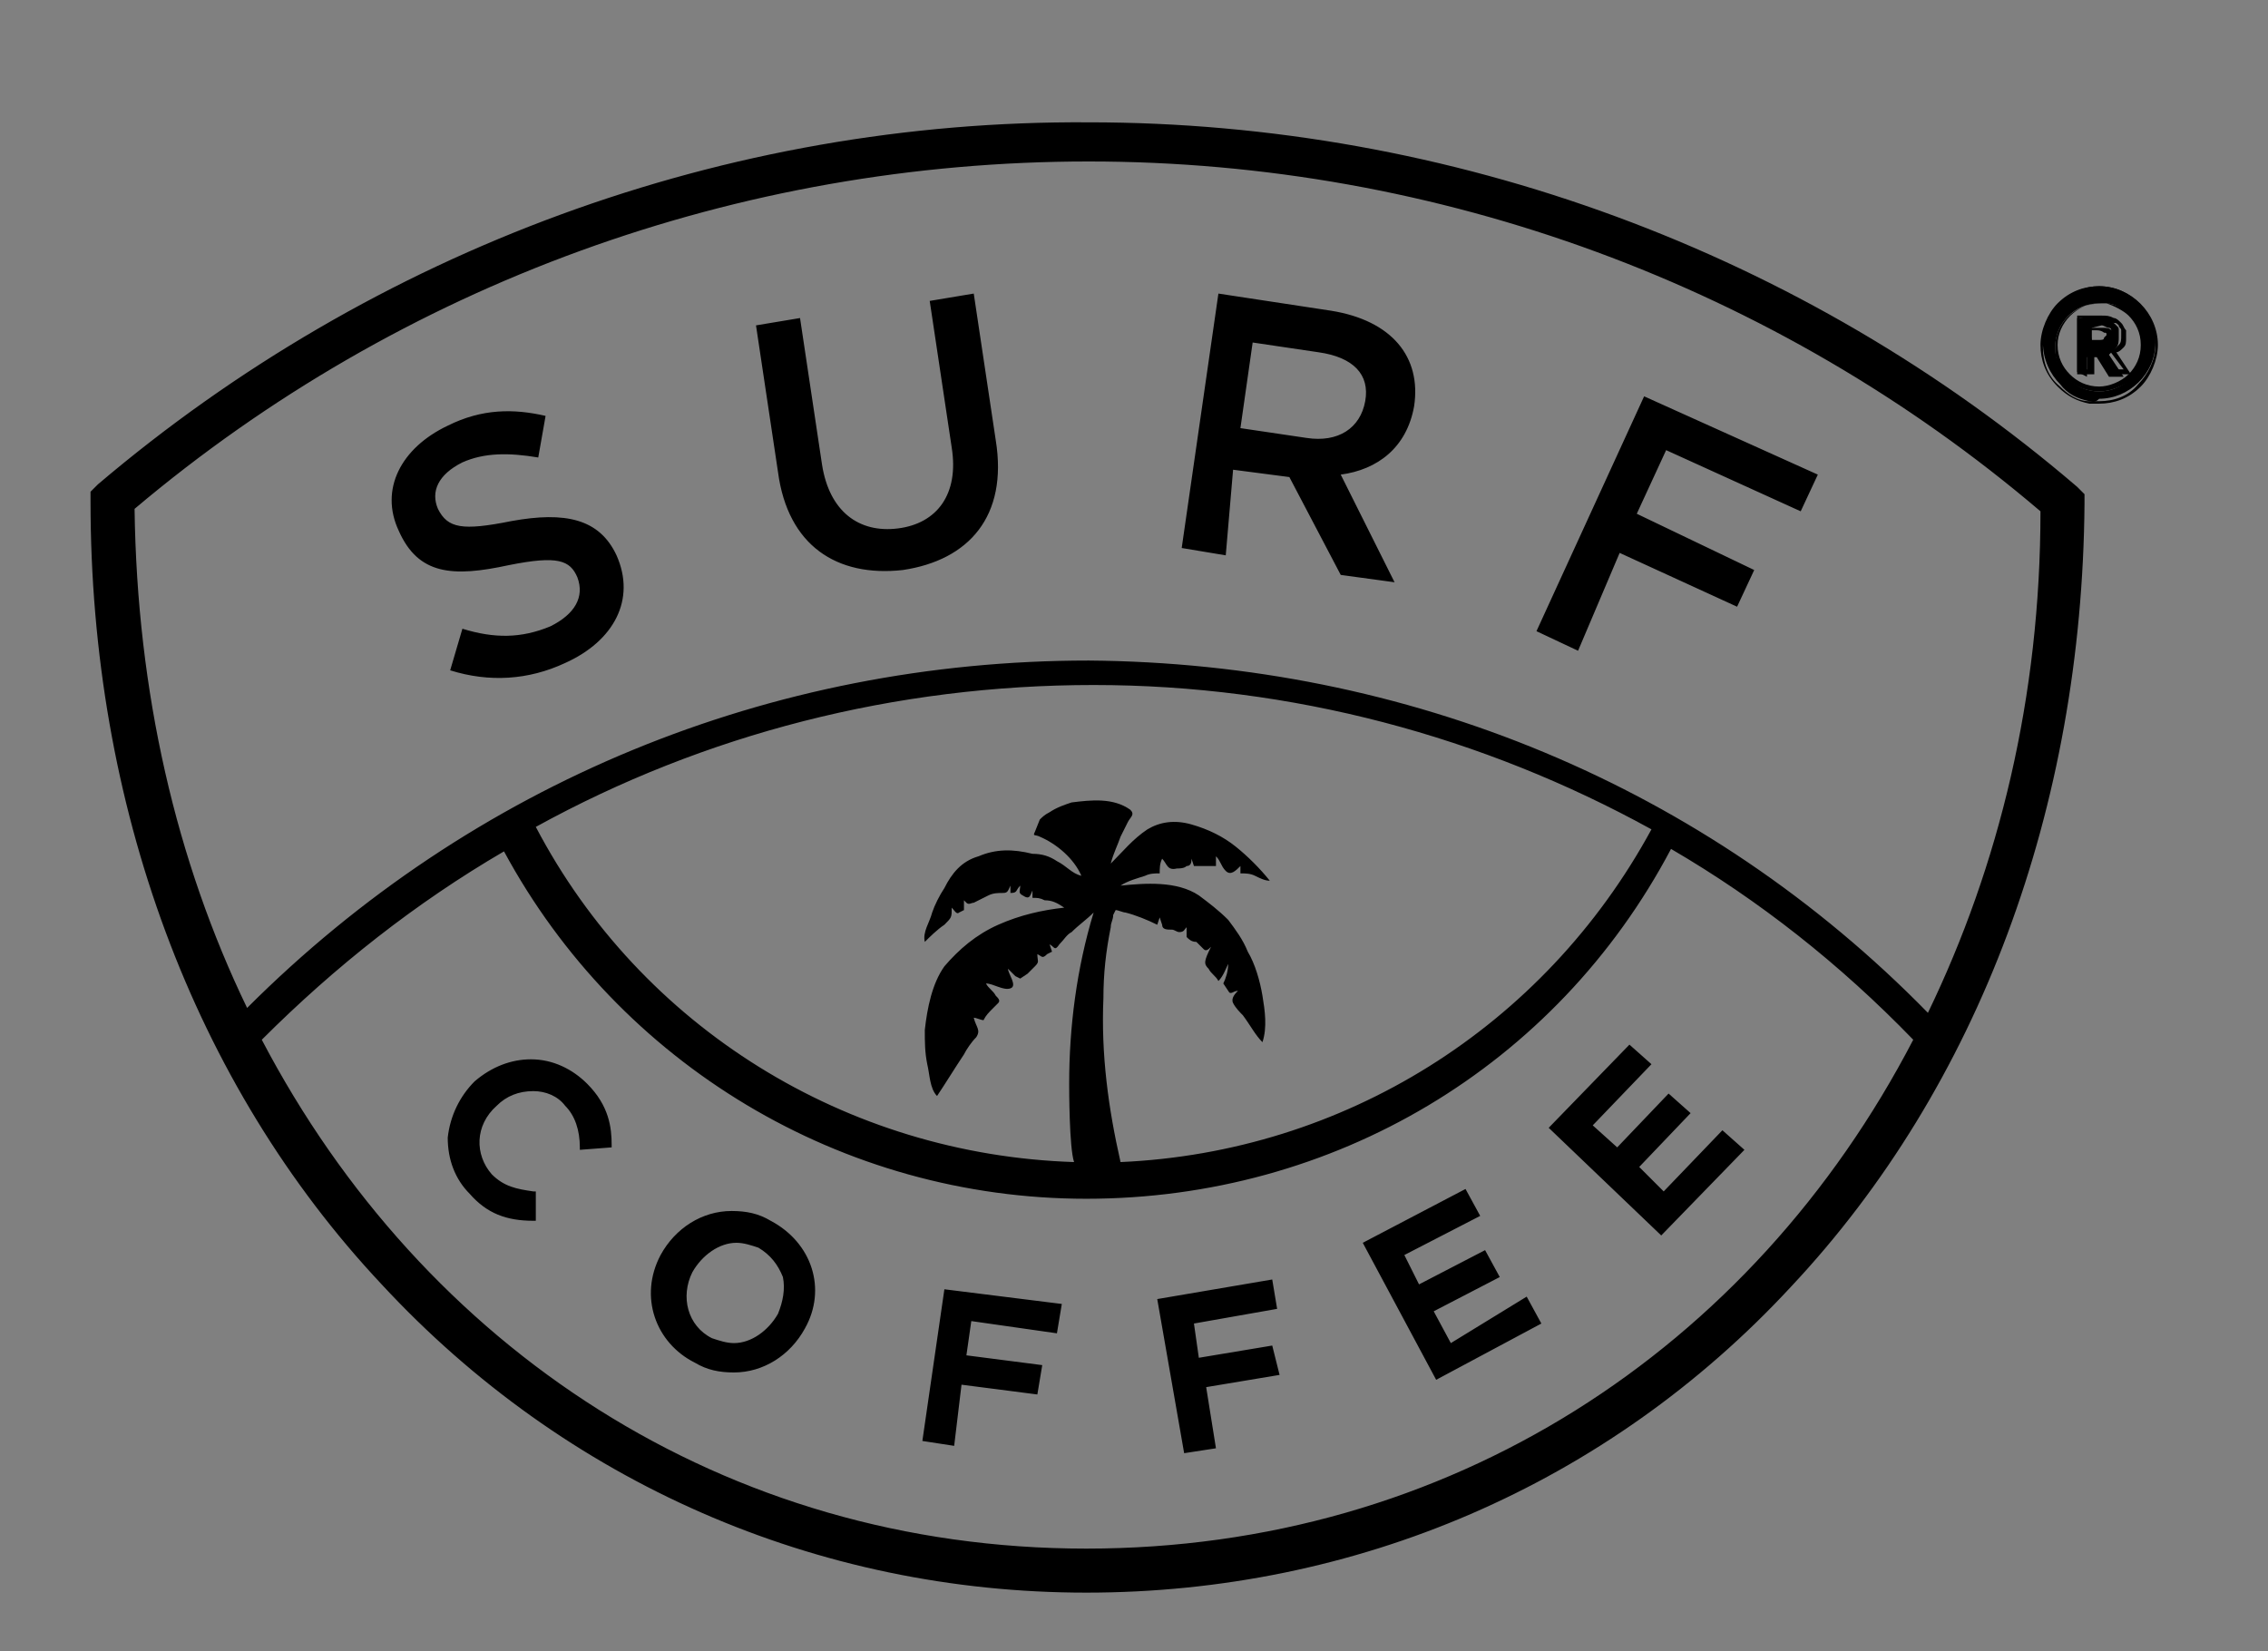 <?xml version="1.0" encoding="utf-8"?> <svg xmlns="http://www.w3.org/2000/svg" xmlns:xlink="http://www.w3.org/1999/xlink" version="1.1" id="Слой_1" x="0px" y="0px" viewBox="0 0 92.7 67.5" style="enable-background:new 0 0 92.7 67.5;" xml:space="preserve"><rect x="0" y="0" width="92.7" height="67.5" fill="#808080" stroke="none"/> <style type="text/css"> .st0{fill:#FFFFFF;} </style> <path d="M12.9-194.2c-0.6-0.6-1-1.4-1.3-2.4c-0.3-0.9-0.4-1.9-0.4-2.8c0-0.9,0.1-1.9,0.4-2.8c0.3-1,0.7-1.8,1.3-2.4 c0.6-0.6,1.4-1,2.2-1c1,0,1.8,0.4,2.3,1.1c0.6,0.7,1,1.7,1.3,2.9h-2.1c-0.1-0.6-0.3-1.1-0.6-1.5c-0.3-0.4-0.6-0.6-1-0.6 c-0.6,0-1.1,0.4-1.4,1.3c-0.3,0.9-0.5,1.9-0.5,3c0,1.2,0.2,2.2,0.5,3c0.3,0.9,0.8,1.3,1.4,1.3c0.4,0,0.8-0.2,1-0.6 c0.3-0.4,0.5-1,0.6-1.7h2.1c-0.3,1.2-0.7,2.2-1.3,3c-0.6,0.8-1.4,1.2-2.4,1.2C14.2-193.2,13.5-193.5,12.9-194.2"></path> <polygon points="26,-198.7 23.2,-198.7 23.2,-193.5 21.2,-193.5 21.2,-205.4 23.2,-205.4 23.2,-200.6 26,-200.6 26,-205.4 28,-205.4 28,-193.5 26,-193.5 "></polygon> <path d="M32.8-205.4h3.1l2.4,11.9h-1.9l-0.8-3.9h-2.5l-0.8,3.9h-1.9L32.8-205.4z M35.2-199.3l-0.8-4.2h-0.1l-0.8,4.2H35.2z"></path> <rect x="40.7" y="-205.4" width="2" height="11.9"></rect> <polygon points="51.1,-205.4 53.1,-205.4 53.1,-195.4 57.4,-195.4 57.4,-193.5 51.1,-193.5 "></polygon> <path d="M62-205.4h3.1l2.4,11.9h-1.9l-0.8-3.9h-2.5l-0.8,3.9h-1.9L62-205.4z M64.4-199.3l-0.8-4.2h-0.1l-0.8,4.2H64.4z"></path> <polygon points="72.2,-203.5 69.5,-203.5 69.5,-205.4 76.9,-205.4 76.9,-203.5 74.2,-203.5 74.2,-193.5 72.2,-193.5 "></polygon> <polygon points="82,-203.5 79.2,-203.5 79.2,-205.4 86.7,-205.4 86.7,-203.5 83.9,-203.5 83.9,-193.5 82,-193.5 "></polygon> <polygon points="89.8,-205.4 96.1,-205.4 96.1,-203.5 91.8,-203.5 91.8,-200.6 95.8,-200.6 95.8,-198.8 91.8,-198.8 91.8,-195.3 96.1,-195.3 96.1,-193.5 89.8,-193.5 "></polygon> <path d="M15.2-224.8c-1.4-1.5-2.4-3.4-3.1-5.7c-0.6-2.3-1-4.5-1-6.8c0-2.2,0.3-4.5,1-6.8c0.7-2.3,1.7-4.2,3.2-5.8 c1.4-1.5,3.2-2.3,5.4-2.3c2.3,0,4.2,0.9,5.6,2.7c1.4,1.8,2.4,4.1,3,6.9h-4.9c-0.3-1.5-0.8-2.7-1.4-3.7c-0.6-0.9-1.4-1.4-2.3-1.4 c-1.5,0-2.7,1-3.4,3.1c-0.7,2-1.1,4.5-1.1,7.2c0,2.8,0.4,5.2,1.1,7.2s1.9,3.1,3.4,3.1c1,0,1.8-0.5,2.4-1.5c0.6-1,1.1-2.3,1.4-4h4.9 c-0.6,2.9-1.6,5.3-3.1,7.2c-1.5,1.9-3.4,2.8-5.7,2.8C18.4-222.5,16.6-223.3,15.2-224.8"></path> <polygon points="34.4,-251.6 39.1,-251.6 39.1,-227.7 49.2,-227.7 49.2,-223.2 34.4,-223.2 "></polygon> <path d="M58.5-251.6h7.4l5.7,28.4H67l-1.8-9.3h-6l-1.8,9.3h-4.5L58.5-251.6z M64.3-237l-2-10.1H62L60-237H64.3z"></path> <path d="M77.4-224.8c-1.7-1.5-2.8-3.5-3.2-6h4.9c0.3,1.2,0.8,2.1,1.6,2.8c0.8,0.7,1.7,1,2.8,1c1.1,0,2.1-0.3,2.8-1 c0.7-0.7,1.1-1.5,1.1-2.6c0-0.7-0.2-1.3-0.7-1.8c-0.4-0.5-1-0.9-1.6-1.3c-0.6-0.3-1.6-0.8-2.8-1.3c-1.7-0.7-3-1.4-4-2 c-1-0.6-1.9-1.5-2.6-2.5c-0.7-1.1-1.1-2.4-1.1-4.1c0-1.5,0.4-2.8,1.2-4.1c0.8-1.3,1.8-2.4,3.1-3.1c1.3-0.8,2.7-1.2,4.2-1.2 c1.4,0,2.7,0.4,4,1.1c1.2,0.7,2.3,1.7,3.1,2.9c0.8,1.3,1.4,2.7,1.7,4.3H87c-0.3-1.1-0.7-2.1-1.4-2.8c-0.7-0.7-1.5-1.1-2.5-1.1 s-1.8,0.4-2.5,1.1c-0.7,0.7-1.1,1.6-1.1,2.6c0,0.7,0.2,1.3,0.6,1.8c0.4,0.5,1,0.9,1.6,1.3c0.6,0.3,1.6,0.8,2.8,1.3 c1.7,0.7,3,1.4,4,2c1,0.6,1.9,1.5,2.7,2.6c0.7,1.1,1.1,2.5,1.1,4.1c0,1.5-0.4,2.8-1.2,4.1c-0.8,1.3-1.9,2.4-3.2,3.1 c-1.4,0.8-2.9,1.2-4.5,1.2C81.1-222.5,79.1-223.3,77.4-224.8"></path> <path d="M99.1-224.8c-1.7-1.5-2.8-3.5-3.2-6h4.9c0.3,1.2,0.8,2.1,1.6,2.8c0.8,0.7,1.7,1,2.8,1c1.1,0,2.1-0.3,2.8-1 c0.7-0.7,1.1-1.5,1.1-2.6c0-0.7-0.2-1.3-0.7-1.8c-0.4-0.5-1-0.9-1.6-1.3c-0.6-0.3-1.6-0.8-2.8-1.3c-1.7-0.7-3-1.4-4-2 c-1-0.6-1.9-1.5-2.6-2.5c-0.7-1.1-1.1-2.4-1.1-4.1c0-1.5,0.4-2.8,1.2-4.1c0.8-1.3,1.8-2.4,3.1-3.1c1.3-0.8,2.7-1.2,4.2-1.2 c1.4,0,2.7,0.4,4,1.1c1.2,0.7,2.3,1.7,3.1,2.9c0.8,1.3,1.4,2.7,1.7,4.3h-4.9c-0.3-1.1-0.7-2.1-1.4-2.8c-0.7-0.7-1.5-1.1-2.5-1.1 s-1.8,0.4-2.5,1.1c-0.7,0.7-1.1,1.6-1.1,2.6c0,0.7,0.2,1.3,0.6,1.8c0.4,0.5,1,0.9,1.6,1.3c0.6,0.3,1.6,0.8,2.8,1.3 c1.7,0.7,3,1.4,4,2c1,0.6,1.9,1.5,2.7,2.6c0.7,1.1,1.1,2.5,1.1,4.1c0,1.5-0.4,2.8-1.2,4.1c-0.8,1.3-1.9,2.4-3.2,3.1 c-1.4,0.8-2.9,1.2-4.5,1.2C102.8-222.5,100.8-223.3,99.1-224.8"></path> <rect x="118.4" y="-251.6" width="4.7" height="28.4"></rect> <path d="M131.8-224.8c-1.4-1.5-2.4-3.4-3.1-5.7c-0.6-2.3-1-4.5-1-6.8c0-2.2,0.3-4.5,1-6.8c0.7-2.3,1.7-4.2,3.2-5.8 c1.4-1.5,3.2-2.3,5.4-2.3c2.3,0,4.2,0.9,5.6,2.7c1.4,1.8,2.4,4.1,3,6.9H141c-0.3-1.5-0.8-2.7-1.4-3.7c-0.6-0.9-1.4-1.4-2.3-1.4 c-1.5,0-2.7,1-3.4,3.1c-0.7,2-1.1,4.5-1.1,7.2c0,2.8,0.4,5.2,1.1,7.2s1.9,3.1,3.4,3.1c1,0,1.8-0.5,2.4-1.5c0.6-1,1.1-2.3,1.4-4h4.9 c-0.6,2.9-1.6,5.3-3.1,7.2c-1.5,1.9-3.4,2.8-5.7,2.8C135-222.5,133.2-223.3,131.8-224.8"></path> <path d="M249.3,48.5h1.6c0.5,0,0.9,0.1,1.3,0.4c0.4,0.3,0.6,0.7,0.8,1.2c0.2,0.5,0.3,1.1,0.3,1.7c0,0.6-0.1,1.2-0.3,1.7 s-0.5,0.9-0.8,1.2c-0.4,0.3-0.8,0.4-1.3,0.4h-1.6V48.5z M251,54.1c0.4,0,0.7-0.2,0.9-0.7s0.3-1,0.3-1.6c0-0.6-0.1-1.2-0.3-1.6 s-0.5-0.7-0.9-0.7h-0.5v4.5H251z"></path> <polygon points="255,48.5 258.5,48.5 258.5,49.6 256.1,49.6 256.1,51.2 258.3,51.2 258.3,52.2 256.1,52.2 256.1,54.1 258.5,54.1 258.5,55.1 255,55.1 "></polygon> <path d="M260.6,54.8c-0.4-0.4-0.6-0.8-0.7-1.4h1.1c0.1,0.3,0.2,0.5,0.4,0.6c0.2,0.2,0.4,0.2,0.7,0.2c0.3,0,0.5-0.1,0.7-0.2 c0.2-0.2,0.3-0.4,0.3-0.6c0-0.2-0.1-0.3-0.2-0.4c-0.1-0.1-0.2-0.2-0.4-0.3c-0.1-0.1-0.4-0.2-0.6-0.3c-0.4-0.2-0.7-0.3-0.9-0.5 s-0.4-0.3-0.6-0.6c-0.2-0.2-0.3-0.6-0.3-1c0-0.3,0.1-0.7,0.3-1c0.2-0.3,0.4-0.5,0.7-0.7c0.3-0.2,0.6-0.3,1-0.3 c0.3,0,0.6,0.1,0.9,0.2c0.3,0.2,0.5,0.4,0.7,0.7c0.2,0.3,0.3,0.6,0.4,1h-1.2c-0.1-0.3-0.2-0.5-0.3-0.6c-0.2-0.2-0.4-0.2-0.6-0.2 s-0.4,0.1-0.6,0.2c-0.2,0.2-0.2,0.4-0.2,0.6c0,0.2,0.1,0.3,0.2,0.4c0.1,0.1,0.2,0.2,0.4,0.3c0.1,0.1,0.4,0.2,0.6,0.3 c0.4,0.2,0.7,0.3,0.9,0.5c0.2,0.1,0.4,0.3,0.6,0.6c0.2,0.3,0.3,0.6,0.3,1c0,0.3-0.1,0.7-0.3,1c-0.2,0.3-0.4,0.5-0.8,0.7 c-0.3,0.2-0.7,0.3-1,0.3C261.5,55.3,261,55.1,260.6,54.8"></path> <rect x="265.5" y="48.5" width="1.1" height="6.6"></rect> <path d="M268.9,54.7c-0.3-0.4-0.5-0.8-0.7-1.3c-0.1-0.5-0.2-1-0.2-1.6c0-0.5,0.1-1,0.2-1.6c0.2-0.5,0.4-1,0.8-1.3 c0.3-0.4,0.8-0.5,1.2-0.5c0.5,0,0.9,0.2,1.3,0.6c0.3,0.4,0.6,0.9,0.7,1.5H271c-0.2-0.6-0.4-1-0.8-1c-0.3,0-0.6,0.2-0.8,0.7 c-0.2,0.5-0.3,1-0.3,1.7c0,0.6,0.1,1.2,0.3,1.7c0.2,0.5,0.4,0.7,0.8,0.7c0.2,0,0.3-0.1,0.4-0.2c0.1-0.1,0.3-0.4,0.3-0.7 c0.1-0.3,0.1-0.7,0.1-1.1h1.1v2.9h-0.9l0-0.9h-0.1c-0.2,0.7-0.6,1-1.1,1C269.6,55.3,269.2,55.1,268.9,54.7"></path> <polygon points="273.6,48.5 275.2,48.5 276.5,53.9 276.5,53.9 276.5,48.5 277.4,48.5 277.4,55.1 275.8,55.1 274.6,49.8 274.5,49.8 274.5,55.1 273.6,55.1 "></polygon> <polygon points="279.3,48.5 282.8,48.5 282.8,49.6 280.4,49.6 280.4,51.2 282.6,51.2 282.6,52.2 280.4,52.2 280.4,54.1 282.8,54.1 282.8,55.1 279.3,55.1 "></polygon> <path d="M284.4,48.5h1.6c0.5,0,0.9,0.1,1.3,0.4c0.4,0.3,0.6,0.7,0.8,1.2c0.2,0.5,0.3,1.1,0.3,1.7c0,0.6-0.1,1.2-0.3,1.7 s-0.5,0.9-0.8,1.2c-0.4,0.3-0.8,0.4-1.3,0.4h-1.6V48.5z M286.1,54.1c0.4,0,0.7-0.2,0.9-0.7s0.3-1,0.3-1.6c0-0.6-0.1-1.2-0.3-1.6 s-0.5-0.7-0.9-0.7h-0.5v4.5H286.1z"></path> <polygon points="292.8,48.5 296.3,48.5 296.3,49.6 293.9,49.6 293.9,51.2 296.1,51.2 296.1,52.2 293.9,52.2 293.9,55.1 292.8,55.1 "></polygon> <path d="M298.6,54.8c-0.3-0.4-0.6-0.8-0.7-1.3c-0.1-0.5-0.2-1.1-0.2-1.6c0-0.5,0.1-1,0.2-1.6c0.2-0.5,0.4-1,0.7-1.3 c0.3-0.4,0.7-0.5,1.2-0.5c0.5,0,0.9,0.2,1.2,0.5c0.3,0.4,0.6,0.8,0.7,1.3c0.1,0.5,0.2,1.1,0.2,1.6c0,0.5-0.1,1-0.2,1.6 c-0.2,0.5-0.4,1-0.7,1.3c-0.3,0.4-0.7,0.5-1.2,0.5S298.9,55.1,298.6,54.8 M299,53.5c0.2,0.5,0.4,0.7,0.8,0.7c0.3,0,0.6-0.2,0.8-0.7 c0.2-0.5,0.2-1,0.2-1.7c0-0.6-0.1-1.2-0.2-1.7c-0.2-0.5-0.4-0.7-0.8-0.7c-0.3,0-0.6,0.2-0.8,0.7c-0.2,0.5-0.2,1-0.2,1.7 C298.8,52.5,298.9,53.1,299,53.5"></path> <path d="M305.4,52h-0.8v3.1h-1.1v-6.6h2c0.4,0,0.7,0.1,1,0.2c0.3,0.2,0.5,0.4,0.6,0.6c0.1,0.3,0.2,0.5,0.2,0.8 c0,0.3-0.1,0.6-0.2,0.8c-0.1,0.3-0.4,0.5-0.6,0.6l0.9,3.4h-1.2L305.4,52z M305.5,51c0.2,0,0.4-0.1,0.5-0.2c0.1-0.1,0.2-0.3,0.2-0.5 c0-0.2-0.1-0.4-0.2-0.5c-0.1-0.1-0.3-0.2-0.5-0.2h-0.9V51H305.5z"></path> <path d="M311.7,48.5h2c0.4,0,0.7,0.1,1,0.2c0.3,0.2,0.5,0.4,0.6,0.6c0.1,0.3,0.2,0.5,0.2,0.8c0,0.3-0.1,0.6-0.2,0.8 c-0.1,0.3-0.4,0.5-0.6,0.7c-0.3,0.2-0.6,0.3-1,0.3h-0.9v3.1h-1.1V48.5z M313.7,51c0.2,0,0.4-0.1,0.5-0.2c0.1-0.1,0.2-0.3,0.2-0.5 c0-0.2-0.1-0.4-0.2-0.5c-0.1-0.1-0.3-0.2-0.5-0.2h-0.9V51H313.7z"></path> <polygon points="317.1,48.5 320.6,48.5 320.6,49.6 318.2,49.6 318.2,51.2 320.4,51.2 320.4,52.2 318.2,52.2 318.2,54.1 320.6,54.1 320.6,55.1 317.1,55.1 "></polygon> <path d="M322.9,54.8c-0.3-0.4-0.6-0.8-0.7-1.3c-0.1-0.5-0.2-1.1-0.2-1.6c0-0.5,0.1-1,0.2-1.6c0.2-0.5,0.4-1,0.7-1.3 c0.3-0.4,0.7-0.5,1.2-0.5c0.5,0,0.9,0.2,1.2,0.5c0.3,0.4,0.6,0.8,0.7,1.3c0.1,0.5,0.2,1.1,0.2,1.6c0,0.5-0.1,1-0.2,1.6 c-0.2,0.5-0.4,1-0.7,1.3c-0.3,0.4-0.7,0.5-1.2,0.5S323.2,55.1,322.9,54.8 M323.3,53.5c0.2,0.5,0.4,0.7,0.8,0.7 c0.3,0,0.6-0.2,0.8-0.7c0.2-0.5,0.2-1,0.2-1.7c0-0.6-0.1-1.2-0.2-1.7c-0.2-0.5-0.4-0.7-0.8-0.7c-0.3,0-0.6,0.2-0.8,0.7 c-0.2,0.5-0.2,1-0.2,1.7C323.1,52.5,323.2,53.1,323.3,53.5"></path> <path d="M327.9,48.5h2c0.4,0,0.7,0.1,1,0.2c0.3,0.2,0.5,0.4,0.6,0.6c0.1,0.3,0.2,0.5,0.2,0.8c0,0.3-0.1,0.6-0.2,0.8 c-0.1,0.3-0.4,0.5-0.6,0.7c-0.3,0.2-0.6,0.3-1,0.3H329v3.1h-1.1V48.5z M329.9,51c0.2,0,0.4-0.1,0.5-0.2c0.1-0.1,0.2-0.3,0.2-0.5 c0-0.2-0.1-0.4-0.2-0.5c-0.1-0.1-0.3-0.2-0.5-0.2H329V51H329.9z"></path> <polygon points="333.4,48.5 334.5,48.5 334.5,54.1 336.9,54.1 336.9,55.1 333.4,55.1 "></polygon> <polygon points="338.7,48.5 342.2,48.5 342.2,49.6 339.8,49.6 339.8,51.2 342,51.2 342,52.2 339.8,52.2 339.8,54.1 342.2,54.1 342.2,55.1 338.7,55.1 "></polygon> <path class="st0" d="M363.3-154.2h-59.1v-82.7c0-2.2-1.8-4-4-4h-31.9c-2.2,0-4,1.8-4,4v82.7H133c-2.2,0-4,1.8-4,4v30 c0,2.2,1.8,4,4,4h230.3V-154.2z"></path> <path class="st0" d="M363.3-48.2l-46-41.5c-3.6-3.1-8.2-4.9-13-4.9h-20h-20c-4.8,0-9.4,1.7-13,4.9L125.8,23.4 c-1.7,1.4-1.8,4-0.4,5.6l21.4,23.7c1.4,1.7,4,1.8,5.6,0.4L284.2-65.5l79,71.2V-48.2z"></path> <g> <g> <path d="M68.2,44.7l-2.1,2.2l-1-0.9l2.4-2.5l-0.9-0.8l-3.3,3.4l4.6,4.4l3.4-3.5l-0.9-0.8L68,48.7l-1-1l2.1-2.2L68.2,44.7 L68.2,44.7z M66.2,22.6l4.8,2.2l0.7-1.5L66.9,21l1.2-2.6l5.5,2.5l0.7-1.5l-7.1-3.2l-4.4,9.6l1.7,0.8L66.2,22.6L66.2,22.6z M59.3,54.9l-0.7-1.3l2.7-1.4l-0.6-1.1l-2.7,1.4l-0.6-1.2l3.1-1.6l-0.6-1.1l-4.2,2.2l3,5.6l4.3-2.3l-0.6-1.1L59.3,54.9L59.3,54.9z M51.2,39C51,38.7,51.4,39.3,51.2,39 M84.9,19.9C73.7,10.3,59.3,5,44.5,5C29.7,4.9,15.3,10.2,4,19.8l-0.3,0.3l0,0.4 c0,12.4,4.2,23.8,11.9,32c7.5,8.1,17.8,12.6,28.8,12.6c11,0,21.3-4.4,28.8-12.5c7.7-8.2,11.9-19.6,12-32l0-0.4L84.9,19.9 L84.9,19.9 M44.4,63.3c-14.8,0-27.1-8.2-33.7-20.8c3-3,6.3-5.6,9.9-7.7C25.3,43.5,34.4,49,44.4,49c10.1,0,19.2-5.4,23.9-14.3 c3.6,2.1,6.9,4.7,9.9,7.8C71.6,55.2,59.2,63.3,44.4,63.3 M49.4,39.6c0.1,0.2,0.3,0.3,0.4,0.5c0.2-0.2,0.3-0.5,0.4-0.7 c0,0.3-0.1,0.6-0.2,0.8l0.2,0.3c0.1,0.2,0.2,0,0.4,0c-0.1,0.1-0.3,0.3-0.2,0.5c0.1,0.2,0.3,0.4,0.4,0.5c0.3,0.4,0.5,0.8,0.8,1.1 c0.2-0.6,0.1-1.3,0-1.9c-0.1-0.6-0.3-1.3-0.6-1.8c-0.2-0.5-0.5-0.9-0.8-1.3c-0.4-0.4-0.8-0.7-1.2-1c-0.9-0.6-2.2-0.5-3.2-0.4 c0.3-0.2,0.7-0.3,1-0.4c0.2-0.1,0.4-0.1,0.6-0.1c0-0.2,0-0.4,0.1-0.6c0.2,0.2,0.2,0.5,0.6,0.4c0.1,0,0.3,0,0.4-0.1 c0.2,0,0.2-0.2,0.2-0.3l0.1,0.3c0.2,0,0.4,0,0.5,0c0.1,0,0.3,0,0.4,0c0-0.1,0-0.3,0-0.4c0.2,0.2,0.2,0.4,0.4,0.6 c0.2,0.2,0.4,0,0.6-0.2c0,0.1,0,0.2,0,0.3c0.2,0,0.4,0,0.6,0.1c0.2,0.1,0.4,0.2,0.6,0.2c-0.4-0.5-0.9-1-1.4-1.4 c-0.5-0.4-1.1-0.7-1.8-0.9c-0.7-0.2-1.3-0.1-1.8,0.2c-0.6,0.4-1,0.9-1.5,1.4c0.1-0.4,0.3-0.8,0.4-1.1c0.1-0.2,0.2-0.4,0.3-0.6 c0.1-0.2,0.3-0.3,0.1-0.5c-0.7-0.5-1.6-0.4-2.4-0.3c-0.3,0.1-0.6,0.2-0.9,0.4c-0.2,0.1-0.3,0.2-0.4,0.3L42.3,34 c-0.1,0.2,0,0.1,0.2,0.2c0.7,0.3,1.4,0.9,1.7,1.6c-0.4-0.1-0.6-0.4-1-0.6c-0.3-0.2-0.6-0.3-1-0.3c-0.8-0.2-1.5-0.2-2.2,0.1 c-0.7,0.2-1.1,0.7-1.4,1.3c-0.2,0.3-0.4,0.7-0.5,1c-0.1,0.4-0.4,0.8-0.3,1.2c0.2-0.2,0.5-0.5,0.8-0.7c0.3-0.3,0.3-0.3,0.3-0.7 c0.1,0.1,0.2,0.3,0.3,0.2l0.2-0.1c0-0.1,0-0.3,0-0.4l0.1,0.1c0.1,0.1,0.2,0,0.3,0c0.2-0.1,0.4-0.2,0.6-0.3 c0.2-0.1,0.4-0.1,0.6-0.1c0.2,0,0.2-0.1,0.3-0.3l0,0.3c0.3,0,0.2-0.1,0.4-0.3c0,0.2-0.1,0.3,0.1,0.4c0.3,0.2,0.3,0,0.4-0.2 c0,0.1,0,0.2,0,0.3c0.2,0,0.3,0,0.5,0.1c0.3,0,0.5,0.1,0.8,0.3c-0.9,0.1-1.8,0.3-2.7,0.7c-0.9,0.4-1.6,1-2.2,1.7 c-0.5,0.7-0.7,1.7-0.8,2.6c0,0.5,0,0.9,0.1,1.4c0.1,0.4,0.1,1,0.4,1.3c0.4-0.6,0.7-1.1,1.1-1.7c0.1-0.2,0.3-0.5,0.5-0.7 c0.2-0.3,0-0.4-0.1-0.8c0.1,0,0.3,0.1,0.4,0.1c0.1-0.2,0.2-0.3,0.4-0.5l0.2-0.2c0.1-0.1,0-0.2-0.1-0.3c-0.1-0.2-0.3-0.3-0.4-0.5 c0.3,0,0.7,0.3,1,0.2c0.3-0.1-0.1-0.6-0.1-0.8c0.1,0.1,0.2,0.2,0.3,0.3l0.2,0.1l0.3-0.2c0.1-0.1,0.2-0.2,0.3-0.3 c0.2-0.2,0.1-0.2,0.1-0.5c0.2,0.1,0.2,0.2,0.4,0l0.2-0.1l-0.1-0.3c0.2,0.1,0.2,0.3,0.4,0c0.2-0.2,0.3-0.4,0.5-0.5 c0.3-0.3,0.6-0.5,0.9-0.8c-0.7,2.3-1,4.7-1,7c0,0.2,0,2.6,0.2,3.2c-9.3-0.3-17.7-5.5-22-13.7c6.9-3.8,14.7-5.8,22.8-5.8 c8.1,0,15.9,2.1,22.8,5.9c-4.4,8.1-12.6,13.2-21.7,13.6c-0.5-2.2-0.8-4.4-0.7-6.7c0-1,0.1-1.9,0.3-2.9c0-0.2,0.1-0.3,0.1-0.5 l0.1-0.2c0.1,0,0.3,0.1,0.4,0.1c0.4,0.1,0.9,0.3,1.3,0.5l0.1-0.3l0.1,0.3c0,0.2,0.2,0.2,0.4,0.2c0.1,0,0.2,0.1,0.3,0.1 c0.2,0,0.2-0.1,0.3-0.2c0,0.1,0,0.2,0,0.4c0.1,0.1,0.2,0.2,0.4,0.2c0.1,0.1,0.2,0.2,0.3,0.3c0.1,0.1,0.2,0,0.3-0.1 C49.2,39.3,49.2,39.4,49.4,39.6L49.4,39.6z M78.8,41.4C69.7,32.1,57.5,27.1,44.5,27c-13,0-25.2,5-34.4,14.2 c-2.9-6-4.5-12.9-4.6-20.4c10.9-9.2,24.7-14.2,39-14.2c14.3,0,28.1,5.1,38.9,14.3C83.4,28.5,81.7,35.4,78.8,41.4L78.8,41.4z M20.9,21.3c-2,0.4-2.6,0.3-3-0.5c-0.3-0.7,0-1.4,1-1.9c0.9-0.4,1.9-0.4,3.1-0.2l0.3-1.7c-1.3-0.3-2.6-0.3-4,0.4 c-1.9,0.9-2.8,2.6-2,4.3c0.8,1.8,2.2,1.9,4.5,1.4c2-0.4,2.5-0.2,2.8,0.5c0.3,0.8-0.1,1.5-1.1,2c-1.2,0.5-2.3,0.5-3.6,0.1l-0.5,1.7 c1.6,0.5,3.2,0.4,4.7-0.3c2-0.9,2.9-2.6,2.1-4.4C24.5,21.2,23.1,20.9,20.9,21.3L20.9,21.3z M50.4,19.2l2.3,0.3l2.1,4l2.2,0.3 l-2.2-4.4c1.5-0.2,2.7-1.1,3-2.8c0.3-2-0.9-3.5-3.4-3.9l-4.6-0.7l-1.5,10.4l1.8,0.3L50.4,19.2L50.4,19.2z M51.2,14l2.7,0.4 c1.4,0.2,2.1,0.9,1.9,2c-0.2,1.1-1.1,1.7-2.4,1.5l-2.7-0.4L51.2,14L51.2,14z M39.8,12l-1.8,0.3l0.9,6c0.3,1.9-0.6,3.1-2.2,3.3 c-1.6,0.2-2.8-0.7-3.1-2.6L32.7,13l-1.8,0.3l0.9,6c0.4,3,2.4,4.3,5.1,4c2.7-0.4,4.3-2.2,3.8-5.3L39.8,12L39.8,12z M31.5,49.9 c-0.5-0.3-1-0.4-1.6-0.4c-1.2,0-2.3,0.7-2.9,1.8c-0.9,1.7-0.2,3.6,1.4,4.4c0.5,0.3,1,0.4,1.6,0.4c1.2,0,2.3-0.7,2.9-1.8 C33.8,52.7,33.2,50.8,31.5,49.9 M31.8,53.7c-0.4,0.7-1.1,1.2-1.8,1.2c-0.3,0-0.6-0.1-0.9-0.2c-1-0.5-1.3-1.7-0.8-2.7 c0.4-0.7,1.1-1.2,1.8-1.2c0.3,0,0.6,0.1,0.9,0.2c0.5,0.3,0.8,0.7,1,1.2C32.1,52.7,32,53.2,31.8,53.7 M21.7,43.3 c-0.8,0-1.6,0.3-2.3,0.9c-0.6,0.6-1,1.4-1.1,2.3c0,0.9,0.3,1.7,0.9,2.3c0.7,0.8,1.5,1.1,2.6,1.1l0.1,0l0-1.2l-0.1,0 c-0.7-0.1-1.2-0.2-1.7-0.7c-0.7-0.8-0.7-2,0.2-2.8c0.4-0.4,0.9-0.6,1.5-0.6c0.5,0,1,0.2,1.3,0.6c0.4,0.4,0.6,1,0.6,1.7l0,0.1 l1.3-0.1l0-0.1c0-0.7-0.1-1.6-1-2.5C23.4,43.7,22.6,43.3,21.7,43.3L21.7,43.3z M37.7,58.9l1.3,0.2l0.3-2.5l3.1,0.4l0.2-1.2 l-3.1-0.4l0.2-1.4l3.5,0.5l0.2-1.2l-4.8-0.6L37.7,58.9L37.7,58.9z M52,55l-3,0.5l-0.2-1.4l3.4-0.6L52,52.3l-4.7,0.8l1.1,6.3 l1.3-0.2l-0.4-2.5l3-0.5L52,55L52,55z"></path> <g> <g> <g> <path d="M85.5,13.4l0,0.5l0.4,0c0.1,0,0.2,0,0.3-0.1c0.1,0,0.1-0.1,0.1-0.2c0-0.1,0-0.2-0.1-0.2c-0.1,0-0.2-0.1-0.3-0.1 L85.5,13.4z M84.9,15.2l0-2.2l0.9,0c0.2,0,0.3,0,0.4,0.1c0.1,0,0.2,0.1,0.3,0.2c0.1,0.1,0.1,0.1,0.1,0.2c0,0.1,0,0.2,0,0.3 c0,0.1,0,0.3-0.1,0.4c-0.1,0.1-0.2,0.2-0.3,0.3l0.6,0.9l-0.6,0l-0.5-0.8l-0.4,0l0,0.8L84.9,15.2z"></path> <path d="M87.1,15.3l-0.8,0l-0.5-0.8l-0.2,0l0,0.8l-0.7,0l0-2.4l1,0c0.2,0,0.3,0,0.5,0.1c0.1,0,0.2,0.1,0.3,0.2 c0.1,0.1,0.1,0.2,0.2,0.3c0,0.1,0,0.2,0,0.3c0,0.2,0,0.3-0.1,0.4c-0.1,0.1-0.2,0.2-0.3,0.2L87.1,15.3z M86.4,15.1l0.4,0 l-0.6-0.8l0.1,0c0.1,0,0.2-0.1,0.3-0.2c0.1-0.1,0.1-0.2,0.1-0.4c0-0.1,0-0.2,0-0.2c0-0.1-0.1-0.1-0.1-0.2 c-0.1-0.1-0.1-0.1-0.2-0.1c-0.1,0-0.3-0.1-0.4-0.1L85,13l0,2.1l0.3,0l0-0.8l0.5,0L86.4,15.1z M85.9,14.1 C85.9,14.1,85.9,14.1,85.9,14.1l-0.5,0l0-0.7l0.5,0c0.2,0,0.3,0,0.4,0.1c0.1,0,0.1,0.1,0.1,0.3c0,0.1,0,0.2-0.1,0.3 C86.1,14,86,14.1,85.9,14.1z M85.5,13.9l0.3,0c0,0,0,0,0,0c0.1,0,0.2,0,0.2-0.1c0,0,0.1-0.1,0.1-0.1c0-0.1,0-0.1-0.1-0.1 c0,0-0.1-0.1-0.3-0.1l-0.3,0L85.5,13.9z"></path> </g> </g> <g> <g> <path d="M86.1,12.4c-0.1,0-0.2,0-0.3,0c-1,0-1.8,0.8-1.8,1.8c0,1,0.8,1.8,1.8,1.8c0.5,0,0.9-0.2,1.3-0.5 c0.3-0.3,0.5-0.8,0.5-1.3c0-0.5-0.2-0.9-0.5-1.3C86.8,12.6,86.4,12.4,86.1,12.4z M85.4,16.4c-0.5-0.1-0.9-0.3-1.2-0.7 c-0.4-0.4-0.7-1-0.7-1.7c0-1.3,1.1-2.3,2.3-2.3c1.3,0,2.3,1.1,2.3,2.3c0,1.3-1.1,2.3-2.3,2.3C85.6,16.5,85.5,16.4,85.4,16.4z"></path> <path d="M85.8,16.5c-0.1,0-0.3,0-0.4,0c-0.5-0.1-0.9-0.3-1.3-0.7c-0.5-0.5-0.7-1.1-0.7-1.7c0-0.6,0.3-1.3,0.7-1.7 c0.5-0.5,1.1-0.7,1.7-0.7c0,0,0,0,0,0c1.3,0,2.4,1.1,2.4,2.4c0,0.6-0.3,1.3-0.7,1.7C87,16.3,86.4,16.5,85.8,16.5z M85.8,11.9 c-0.6,0-1.2,0.2-1.6,0.7c-0.4,0.4-0.7,1-0.7,1.6c0,0.6,0.2,1.2,0.7,1.6c0.3,0.3,0.7,0.6,1.2,0.6l0,0c0.1,0,0.3,0,0.4,0 c0.6,0,1.2-0.2,1.6-0.7c0.4-0.4,0.7-1,0.7-1.6C88,12.9,87,11.9,85.8,11.9C85.8,11.9,85.8,11.9,85.8,11.9z M85.8,16 C85.8,16,85.8,16,85.8,16c-0.5,0-1-0.2-1.3-0.5c-0.4-0.4-0.5-0.8-0.5-1.3c0-1,0.8-1.8,1.9-1.8c0.1,0,0.2,0,0.3,0l0,0 c0.4,0.1,0.7,0.2,1,0.5c0.3,0.4,0.5,0.8,0.5,1.3c0,0.5-0.2,1-0.5,1.3C86.7,15.8,86.3,16,85.8,16z M85.8,12.4 c-0.9,0-1.7,0.8-1.7,1.7c0,0.5,0.2,0.9,0.5,1.2c0.3,0.3,0.7,0.5,1.2,0.5c0,0,0,0,0,0c0.4,0,0.9-0.2,1.2-0.5 c0.3-0.3,0.5-0.7,0.5-1.2c0-0.5-0.2-0.9-0.5-1.2c-0.2-0.2-0.6-0.4-0.9-0.5l0,0C86,12.4,85.9,12.4,85.8,12.4z"></path> </g> </g> </g> </g> </g> </svg> 